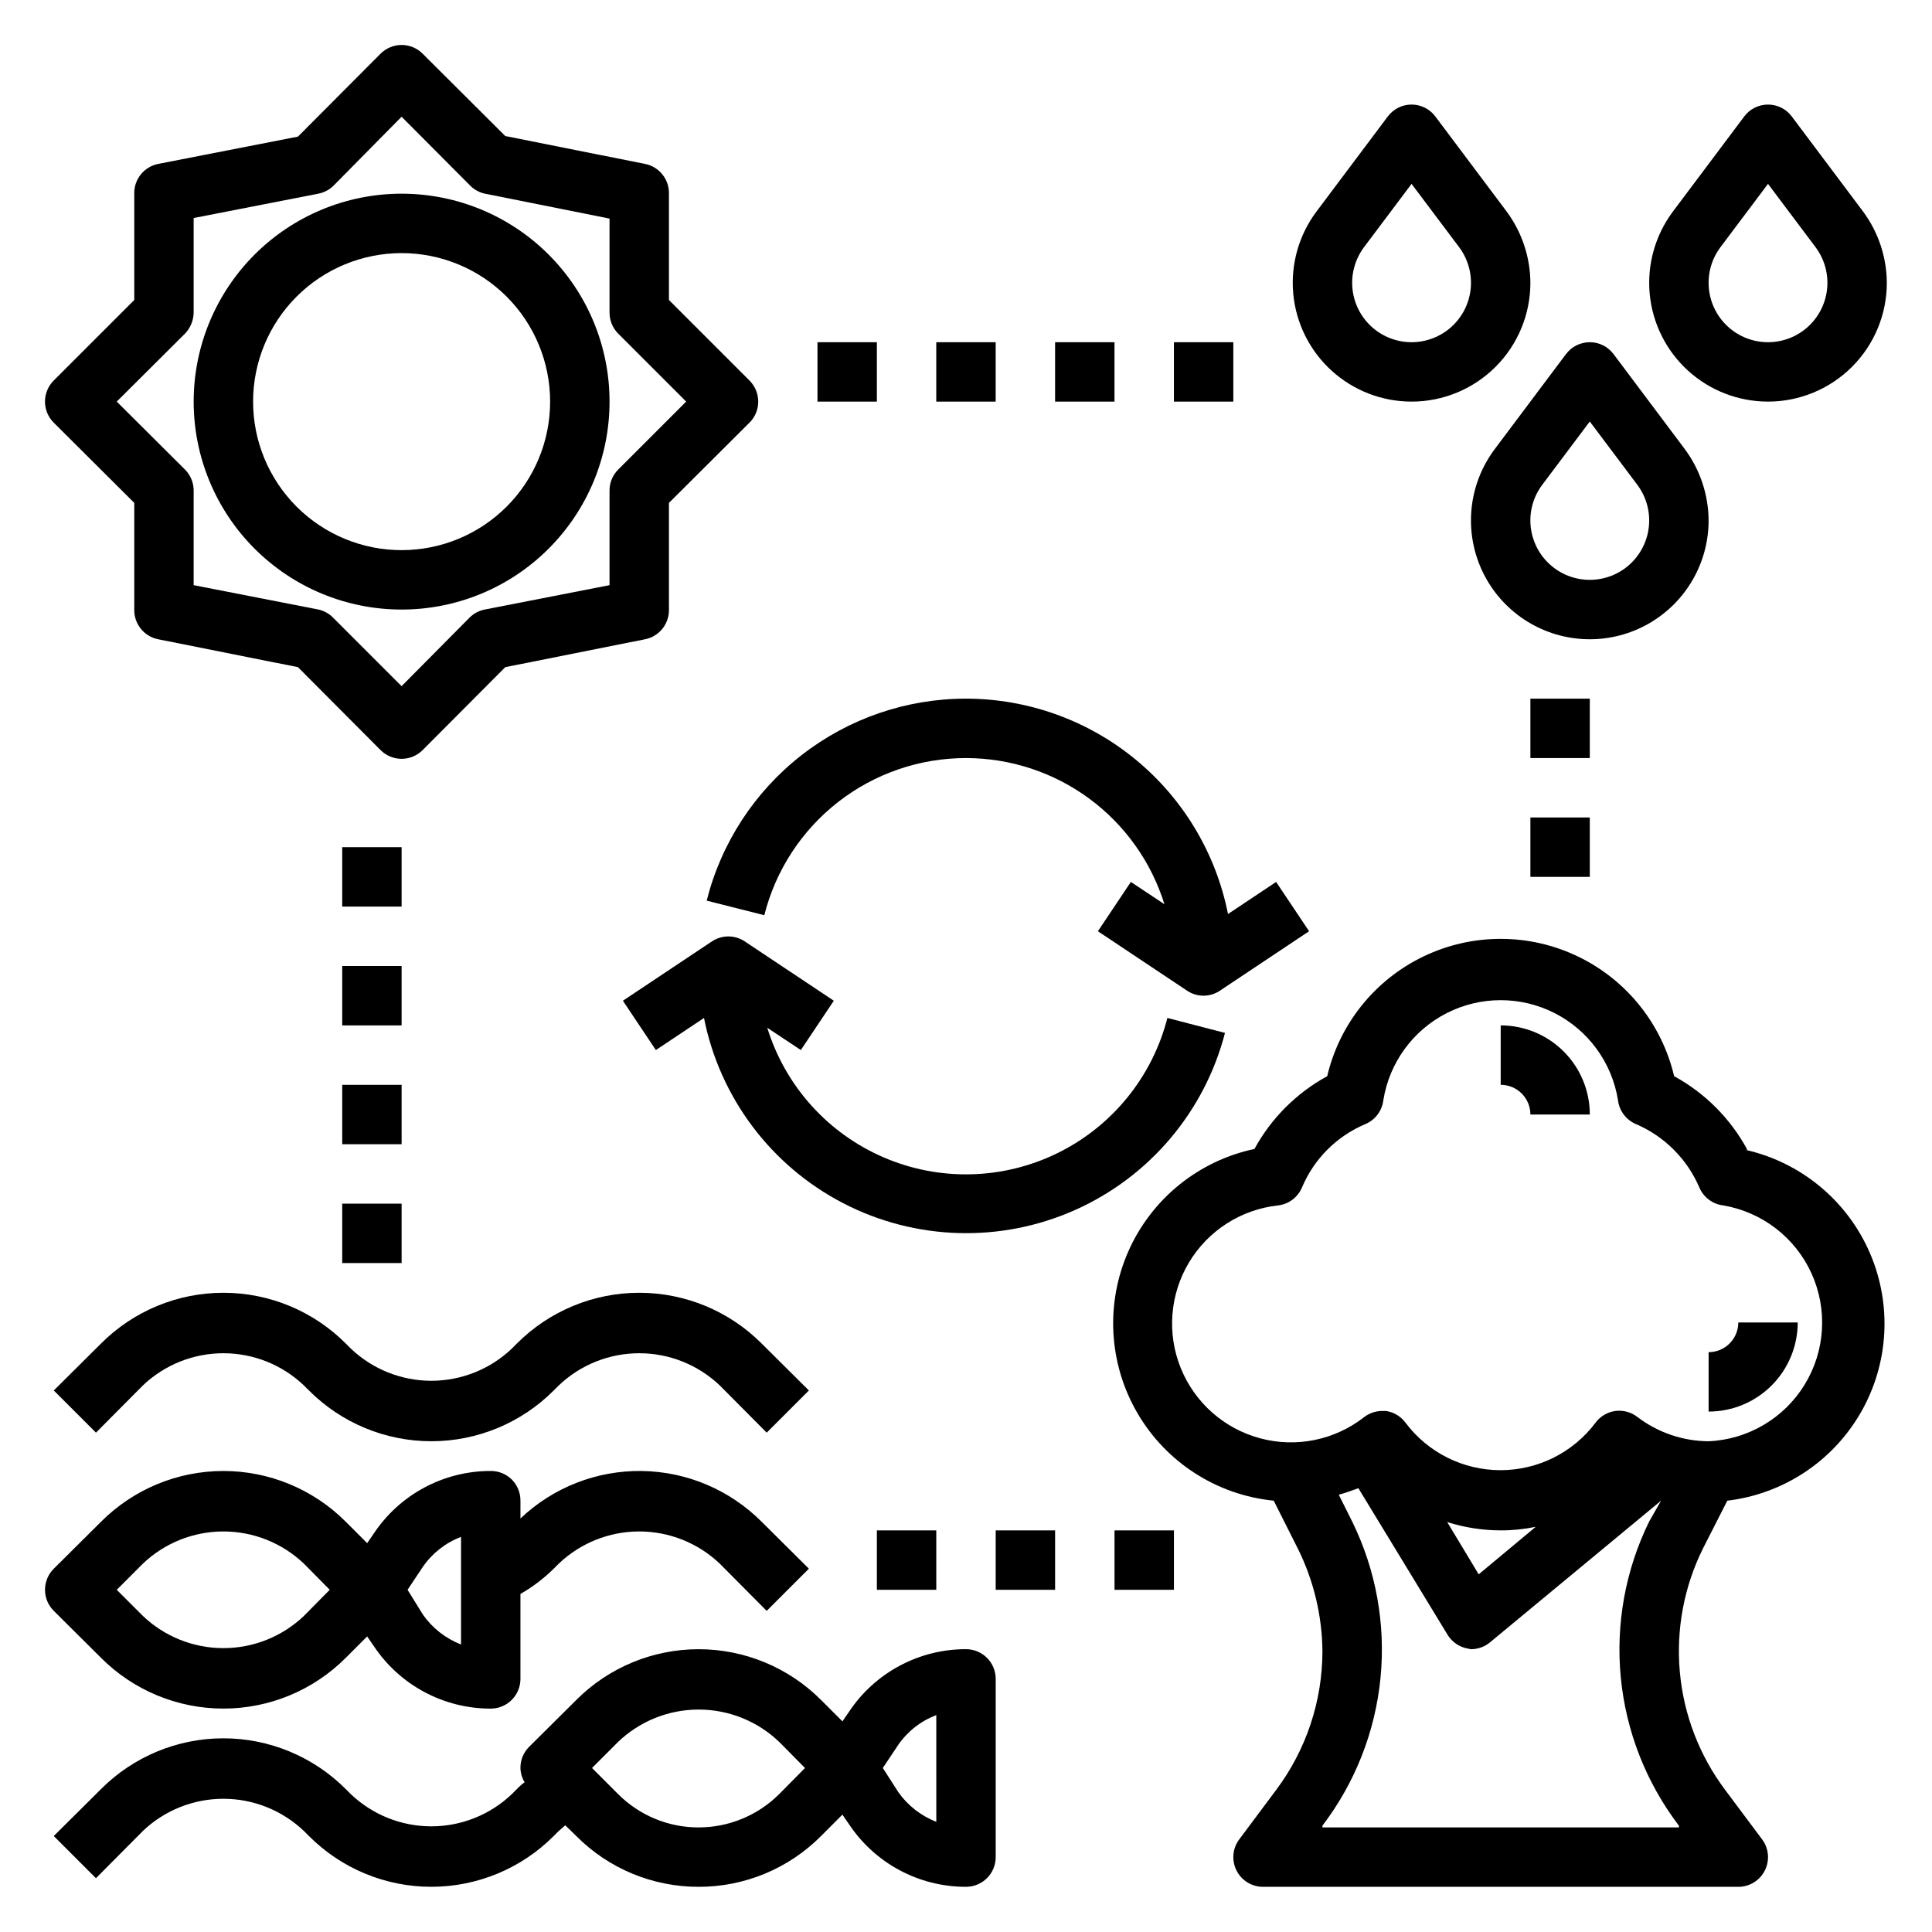 <?xml version="1.0" encoding="UTF-8"?>
<!-- Uploaded to: SVG Find, www.svgrepo.com, Generator: SVG Find Mixer Tools -->
<svg fill="#000000" width="800px" height="800px" version="1.1" viewBox="144 144 512 512" xmlns="http://www.w3.org/2000/svg">
 <g>
  <path d="m250.43 305.54c14.613 0 28.633-5.805 38.965-16.141 10.336-10.332 16.141-24.352 16.141-38.965 0-14.613-5.805-28.629-16.141-38.965-10.332-10.332-24.352-16.141-38.965-16.141-14.613 0-28.629 5.809-38.965 16.141-10.332 10.336-16.141 24.352-16.141 38.965 0 14.613 5.809 28.633 16.141 38.965 10.336 10.336 24.352 16.141 38.965 16.141zm0-94.465c10.438 0 20.449 4.148 27.832 11.527 7.383 7.383 11.527 17.395 11.527 27.832s-4.144 20.449-11.527 27.832c-7.383 7.383-17.395 11.527-27.832 11.527s-20.449-4.144-27.832-11.527c-7.379-7.383-11.527-17.395-11.527-27.832s4.148-20.449 11.527-27.832c7.383-7.379 17.395-11.527 27.832-11.527z"/>
  <path d="m179.58 277.27v28.262c-0.078 3.801 2.574 7.113 6.297 7.871l37.078 7.398 21.883 21.965c1.48 1.488 3.492 2.328 5.59 2.328 2.098 0 4.113-0.84 5.59-2.328l21.883-21.965 37.078-7.398c3.727-0.758 6.375-4.07 6.297-7.871v-28.262l21.332-21.254h0.004c1.488-1.477 2.328-3.492 2.328-5.59 0-2.098-0.84-4.109-2.328-5.59l-21.336-21.332v-28.184c0.078-3.797-2.57-7.109-6.297-7.871l-37.078-7.398-21.883-21.805c-1.477-1.492-3.492-2.328-5.59-2.328-2.098 0-4.109 0.836-5.59 2.328l-21.883 21.961-37.078 7.242c-3.723 0.762-6.375 4.074-6.297 7.871v28.184l-21.332 21.332c-1.492 1.48-2.328 3.492-2.328 5.59 0 2.098 0.836 4.113 2.328 5.59zm13.461-44.871c1.438-1.508 2.254-3.504 2.281-5.59v-25.031l33.062-6.457c1.52-0.297 2.918-1.035 4.016-2.125l18.027-18.262 18.027 18.105c1.078 1.145 2.477 1.941 4.016 2.281l33.062 6.613v24.875c-0.012 2.094 0.809 4.106 2.281 5.59l18.027 18.027-18.027 18.027c-1.473 1.484-2.293 3.496-2.281 5.59v25.031l-33.062 6.457c-1.52 0.297-2.914 1.035-4.016 2.125l-18.027 18.184-18.027-18.027c-1.078-1.145-2.477-1.941-4.016-2.281l-33.062-6.457v-25.031c0.016-2.094-0.809-4.106-2.281-5.59l-18.105-18.027z"/>
  <path d="m170.77 500.05-12.516 12.438 11.18 11.18 12.438-12.516h-0.004c5.754-5.477 13.391-8.531 21.336-8.531 7.941 0 15.578 3.055 21.332 8.531l1.34 1.34v-0.004c8.594 8.617 20.262 13.457 32.43 13.457 12.172 0 23.84-4.84 32.434-13.457l1.34-1.34v0.004c5.75-5.477 13.391-8.531 21.332-8.531s15.582 3.055 21.332 8.531l12.438 12.516 11.18-11.18-12.516-12.438c-8.598-8.613-20.266-13.453-32.434-13.453s-23.836 4.84-32.434 13.453l-1.34 1.34h0.004c-5.754 5.477-13.391 8.531-21.336 8.531-7.941 0-15.578-3.055-21.332-8.531l-1.34-1.34c-8.594-8.613-20.262-13.453-32.43-13.453-12.172 0-23.84 4.84-32.434 13.453z"/>
  <path d="m170.77 583.34c8.594 8.613 20.262 13.453 32.434 13.453 12.168 0 23.836-4.84 32.43-13.453l5.668-5.668 1.73 2.519 0.004-0.004c6.894 10.391 18.543 16.629 31.016 16.613 2.086 0 4.09-0.832 5.566-2.309 1.477-1.477 2.305-3.477 2.305-5.566v-22.512c3.215-1.84 6.18-4.09 8.816-6.691l1.34-1.34c5.75-5.477 13.391-8.531 21.332-8.531s15.582 3.055 21.332 8.531l12.438 12.516 11.18-11.18-12.516-12.438v0.004c-8.434-8.465-19.84-13.293-31.785-13.457-11.945-0.16-23.48 4.359-32.137 12.59v-4.723c0.012-2.094-0.809-4.106-2.281-5.59-1.488-1.473-3.5-2.293-5.59-2.281-12.473-0.02-24.121 6.219-31.016 16.609l-1.73 2.519-5.668-5.668h-0.004c-8.594-8.617-20.262-13.457-32.43-13.457-12.172 0-23.84 4.84-32.434 13.457l-12.516 12.438c-1.492 1.477-2.328 3.488-2.328 5.59 0 2.098 0.836 4.109 2.328 5.586zm85.332-24.168c2.484-3.586 5.996-6.332 10.078-7.875v28.5c-4.066-1.566-7.574-4.309-10.078-7.875l-4.094-6.609zm-74.234-0.789c5.754-5.477 13.391-8.531 21.336-8.531 7.941 0 15.578 3.055 21.332 8.531l6.848 6.926-6.848 6.926v0.004c-5.754 5.477-13.391 8.531-21.332 8.531-7.945 0-15.582-3.055-21.336-8.531l-6.926-6.926z"/>
  <path d="m400 581.05c-12.473-0.02-24.121 6.219-31.016 16.609l-1.73 2.519-5.668-5.668h-0.004c-8.594-8.613-20.262-13.453-32.434-13.453-12.168 0-23.836 4.84-32.43 13.453l-12.516 12.438h-0.004c-1.473 1.488-2.293 3.496-2.281 5.59 0.043 1.332 0.422 2.633 1.102 3.777-0.738 0.539-1.422 1.145-2.047 1.812l-1.34 1.34 0.004-0.004c-5.754 5.481-13.391 8.535-21.336 8.535-7.941 0-15.578-3.055-21.332-8.535l-1.34-1.34v0.004c-8.594-8.613-20.262-13.457-32.43-13.457-12.172 0-23.84 4.844-32.434 13.457l-12.516 12.438 11.18 11.18 12.438-12.516-0.004-0.004c5.754-5.477 13.391-8.531 21.336-8.531 7.941 0 15.578 3.055 21.332 8.531l1.34 1.34c8.594 8.613 20.262 13.457 32.43 13.457 12.172 0 23.84-4.844 32.434-13.457l1.34-1.34 1.73-1.496 2.914 2.832v0.004c8.578 8.637 20.258 13.484 32.43 13.461 12.176 0.023 23.855-4.824 32.434-13.461l5.668-5.668 1.73 2.519h0.004c6.894 10.391 18.543 16.629 31.016 16.609 2.086 0 4.09-0.828 5.566-2.305 1.477-1.477 2.305-3.481 2.305-5.566v-47.234c0-2.086-0.828-4.09-2.305-5.566-1.477-1.477-3.481-2.305-5.566-2.305zm-49.516 38.414c-5.664 5.648-13.336 8.816-21.336 8.82-8 0.016-15.676-3.16-21.332-8.82l-6.926-6.926 6.926-6.926c5.742-5.496 13.387-8.562 21.332-8.562 7.949 0 15.594 3.066 21.336 8.562l6.848 6.926zm41.645 7.32-0.004 0.004c-4.062-1.566-7.57-4.309-10.074-7.875l-4.094-6.375 4.094-6.141c2.481-3.586 5.996-6.332 10.074-7.871z"/>
  <path d="m606.95 448.49c-4.445-8.141-11.141-14.836-19.285-19.285-3.281-13.914-12.684-25.594-25.578-31.766-12.898-6.176-27.895-6.176-40.789 0-12.895 6.172-22.301 17.852-25.578 31.766-8.145 4.449-14.84 11.145-19.285 19.285-14.824 3.144-27.238 13.207-33.383 27.059-6.141 13.852-5.266 29.812 2.356 42.906 7.621 13.098 21.066 21.742 36.141 23.242l6.453 12.832h0.004c4.16 8.426 6.367 17.684 6.453 27.078-0.016 13.258-4.324 26.156-12.277 36.762l-9.762 13.07c-1.789 2.383-2.078 5.574-0.742 8.242 1.332 2.668 4.059 4.352 7.039 4.352h125.95c2.981 0 5.707-1.684 7.039-4.352 1.336-2.668 1.047-5.859-0.742-8.242l-9.762-13.066v-0.004c-6.836-9.098-11-19.918-12.027-31.25-1.031-11.332 1.117-22.727 6.203-32.906l6.375-12.516c14.824-1.762 27.945-10.43 35.383-23.375 7.438-12.945 8.312-28.645 2.367-42.34-5.945-13.695-18.016-23.77-32.555-27.176zm-18.027 179.8h-94.465v-0.473c8.676-11.379 14.004-24.949 15.395-39.188 1.391-14.238-1.215-28.582-7.519-41.422l-3.543-7.086c1.73-0.473 3.465-1.102 5.195-1.73l23.617 38.809c1.184 1.965 3.168 3.316 5.43 3.699l0.789 0.156c1.84 0.004 3.621-0.637 5.035-1.809l45.344-37.551-3.148 5.512c-6.305 12.84-8.91 27.184-7.519 41.422 1.391 14.238 6.719 27.809 15.391 39.188zm-61.402-80.926c4.586 1.449 9.363 2.195 14.172 2.203 3.121 0.008 6.234-0.309 9.289-0.945l-15.113 12.594zm69.277-21.414c-6.832-0.043-13.465-2.309-18.895-6.453-1.656-1.277-3.75-1.844-5.824-1.574-2.113 0.293-4.016 1.43-5.273 3.148-5.953 7.898-15.266 12.543-25.152 12.543-9.891 0-19.203-4.644-25.152-12.543-1.238-1.703-3.113-2.836-5.195-3.148h-1.102c-1.711 0.023-3.371 0.602-4.723 1.652-7.785 6.078-17.973 8.152-27.516 5.598s-17.332-9.438-21.043-18.59c-3.711-9.152-2.91-19.52 2.16-27.996 5.07-8.477 13.828-14.082 23.648-15.141 2.793-0.336 5.191-2.137 6.297-4.723 3.191-7.606 9.242-13.652 16.848-16.844 2.586-1.105 4.387-3.508 4.723-6.301 1.586-9.941 7.836-18.527 16.809-23.098 8.977-4.566 19.594-4.566 28.57 0 8.973 4.57 15.223 13.156 16.809 23.098 0.336 2.793 2.137 5.195 4.723 6.301 7.574 3.238 13.605 9.273 16.848 16.844 1.105 2.586 3.504 4.387 6.297 4.723 10.312 1.746 19.086 8.496 23.414 18.02 4.324 9.52 3.644 20.566-1.82 29.484s-15.004 14.539-25.449 15z"/>
  <path d="m596.8 502.34v15.742c6.262 0 12.27-2.488 16.699-6.918 4.426-4.426 6.914-10.434 6.914-16.699h-15.742c0 2.09-0.832 4.094-2.305 5.566-1.477 1.477-3.481 2.309-5.566 2.309z"/>
  <path d="m541.7 415.74v15.746c2.086 0 4.09 0.828 5.566 2.305 1.477 1.477 2.305 3.477 2.305 5.566h15.746c0-6.266-2.488-12.27-6.918-16.699-4.43-4.43-10.438-6.918-16.699-6.918z"/>
  <path d="m612.54 250.43c8.352 0 16.359-3.316 22.266-9.223s9.223-13.914 9.223-22.266c-0.039-6.805-2.246-13.422-6.297-18.891l-18.895-25.191c-1.484-1.984-3.82-3.148-6.297-3.148-2.477 0-4.812 1.164-6.297 3.148l-18.895 25.191c-4.699 6.266-6.894 14.062-6.156 21.867 0.742 7.801 4.363 15.043 10.16 20.316s13.352 8.195 21.188 8.195zm-12.594-40.934 12.594-16.77 12.594 16.77c2.352 3.133 3.449 7.031 3.082 10.934-0.371 3.898-2.184 7.523-5.082 10.16-2.898 2.637-6.676 4.098-10.594 4.098s-7.695-1.461-10.594-4.098c-2.898-2.637-4.711-6.262-5.078-10.16-0.371-3.902 0.727-7.801 3.078-10.934z"/>
  <path d="m518.08 250.43c8.352 0 16.359-3.316 22.266-9.223s9.223-13.914 9.223-22.266c-0.039-6.805-2.246-13.422-6.297-18.891l-18.895-25.191c-1.484-1.984-3.816-3.148-6.297-3.148-2.477 0-4.809 1.164-6.297 3.148l-18.895 25.191c-4.699 6.266-6.894 14.062-6.156 21.867 0.742 7.801 4.363 15.043 10.16 20.316s13.352 8.195 21.188 8.195zm-12.594-40.934 12.594-16.77 12.598 16.77c2.348 3.133 3.445 7.031 3.078 10.934-0.371 3.898-2.184 7.523-5.082 10.16-2.898 2.637-6.676 4.098-10.594 4.098s-7.695-1.461-10.594-4.098c-2.898-2.637-4.711-6.262-5.078-10.16-0.371-3.902 0.727-7.801 3.078-10.934z"/>
  <path d="m533.82 281.92c0 11.25 6 21.645 15.742 27.27 9.742 5.625 21.746 5.625 31.488 0 9.742-5.625 15.746-16.02 15.746-27.27-0.039-6.805-2.246-13.426-6.301-18.895l-18.895-25.191 0.004 0.004c-1.488-1.984-3.82-3.148-6.297-3.148-2.481 0-4.812 1.164-6.301 3.148l-18.895 25.191 0.004-0.004c-4.09 5.453-6.297 12.082-6.297 18.895zm18.895-9.445 12.594-16.77 12.594 16.766v0.004c2.352 3.133 3.449 7.031 3.078 10.934-0.371 3.898-2.18 7.523-5.078 10.16-2.898 2.637-6.676 4.098-10.594 4.098s-7.695-1.461-10.594-4.098c-2.898-2.637-4.711-6.262-5.082-10.16-0.371-3.902 0.727-7.801 3.078-10.934z"/>
  <path d="m360.64 234.69h15.742v15.742h-15.742z"/>
  <path d="m392.12 234.69h15.742v15.742h-15.742z"/>
  <path d="m423.61 234.69h15.742v15.742h-15.742z"/>
  <path d="m455.1 234.69h15.742v15.742h-15.742z"/>
  <path d="m549.57 329.15h15.742v15.742h-15.742z"/>
  <path d="m549.57 360.64h15.742v15.742h-15.742z"/>
  <path d="m407.87 549.57h15.742v15.742h-15.742z"/>
  <path d="m439.36 549.57h15.742v15.742h-15.742z"/>
  <path d="m376.38 549.57h15.742v15.742h-15.742z"/>
  <path d="m234.69 368.51h15.742v15.742h-15.742z"/>
  <path d="m234.69 400h15.742v15.742h-15.742z"/>
  <path d="m234.69 431.49h15.742v15.742h-15.742z"/>
  <path d="m234.69 462.98h15.742v15.742h-15.742z"/>
  <path d="m346.55 386.54c3-11.906 9.887-22.465 19.57-30.008 9.684-7.547 21.605-11.641 33.883-11.637 11.746 0.008 23.188 3.769 32.648 10.734 9.457 6.969 16.445 16.777 19.934 27.996l-8.895-5.902-8.738 13.066 23.617 15.742c1.305 0.875 2.84 1.344 4.41 1.34 1.543-0.012 3.047-0.477 4.328-1.34l23.617-15.742-8.738-13.066-12.754 8.5c-3.188-16.074-11.848-30.547-24.508-40.957-12.66-10.406-28.535-16.102-44.922-16.117-15.781-0.004-31.113 5.262-43.562 14.957-12.449 9.695-21.305 23.273-25.16 38.574z"/>
  <path d="m468.56 417.71-15.191-3.938c-3.996 15.617-14.629 28.699-29.098 35.805s-31.324 7.519-46.121 1.129c-14.801-6.387-26.062-18.934-30.816-34.336l8.895 5.902 8.738-13.066-23.617-15.742c-2.625-1.73-6.031-1.73-8.66 0l-23.617 15.742 8.738 13.066 12.754-8.5c4.203 21.141 17.805 39.219 36.949 49.117 19.148 9.898 41.762 10.543 61.438 1.75 19.68-8.789 34.289-26.062 39.688-46.93z"/>
 </g>
</svg>